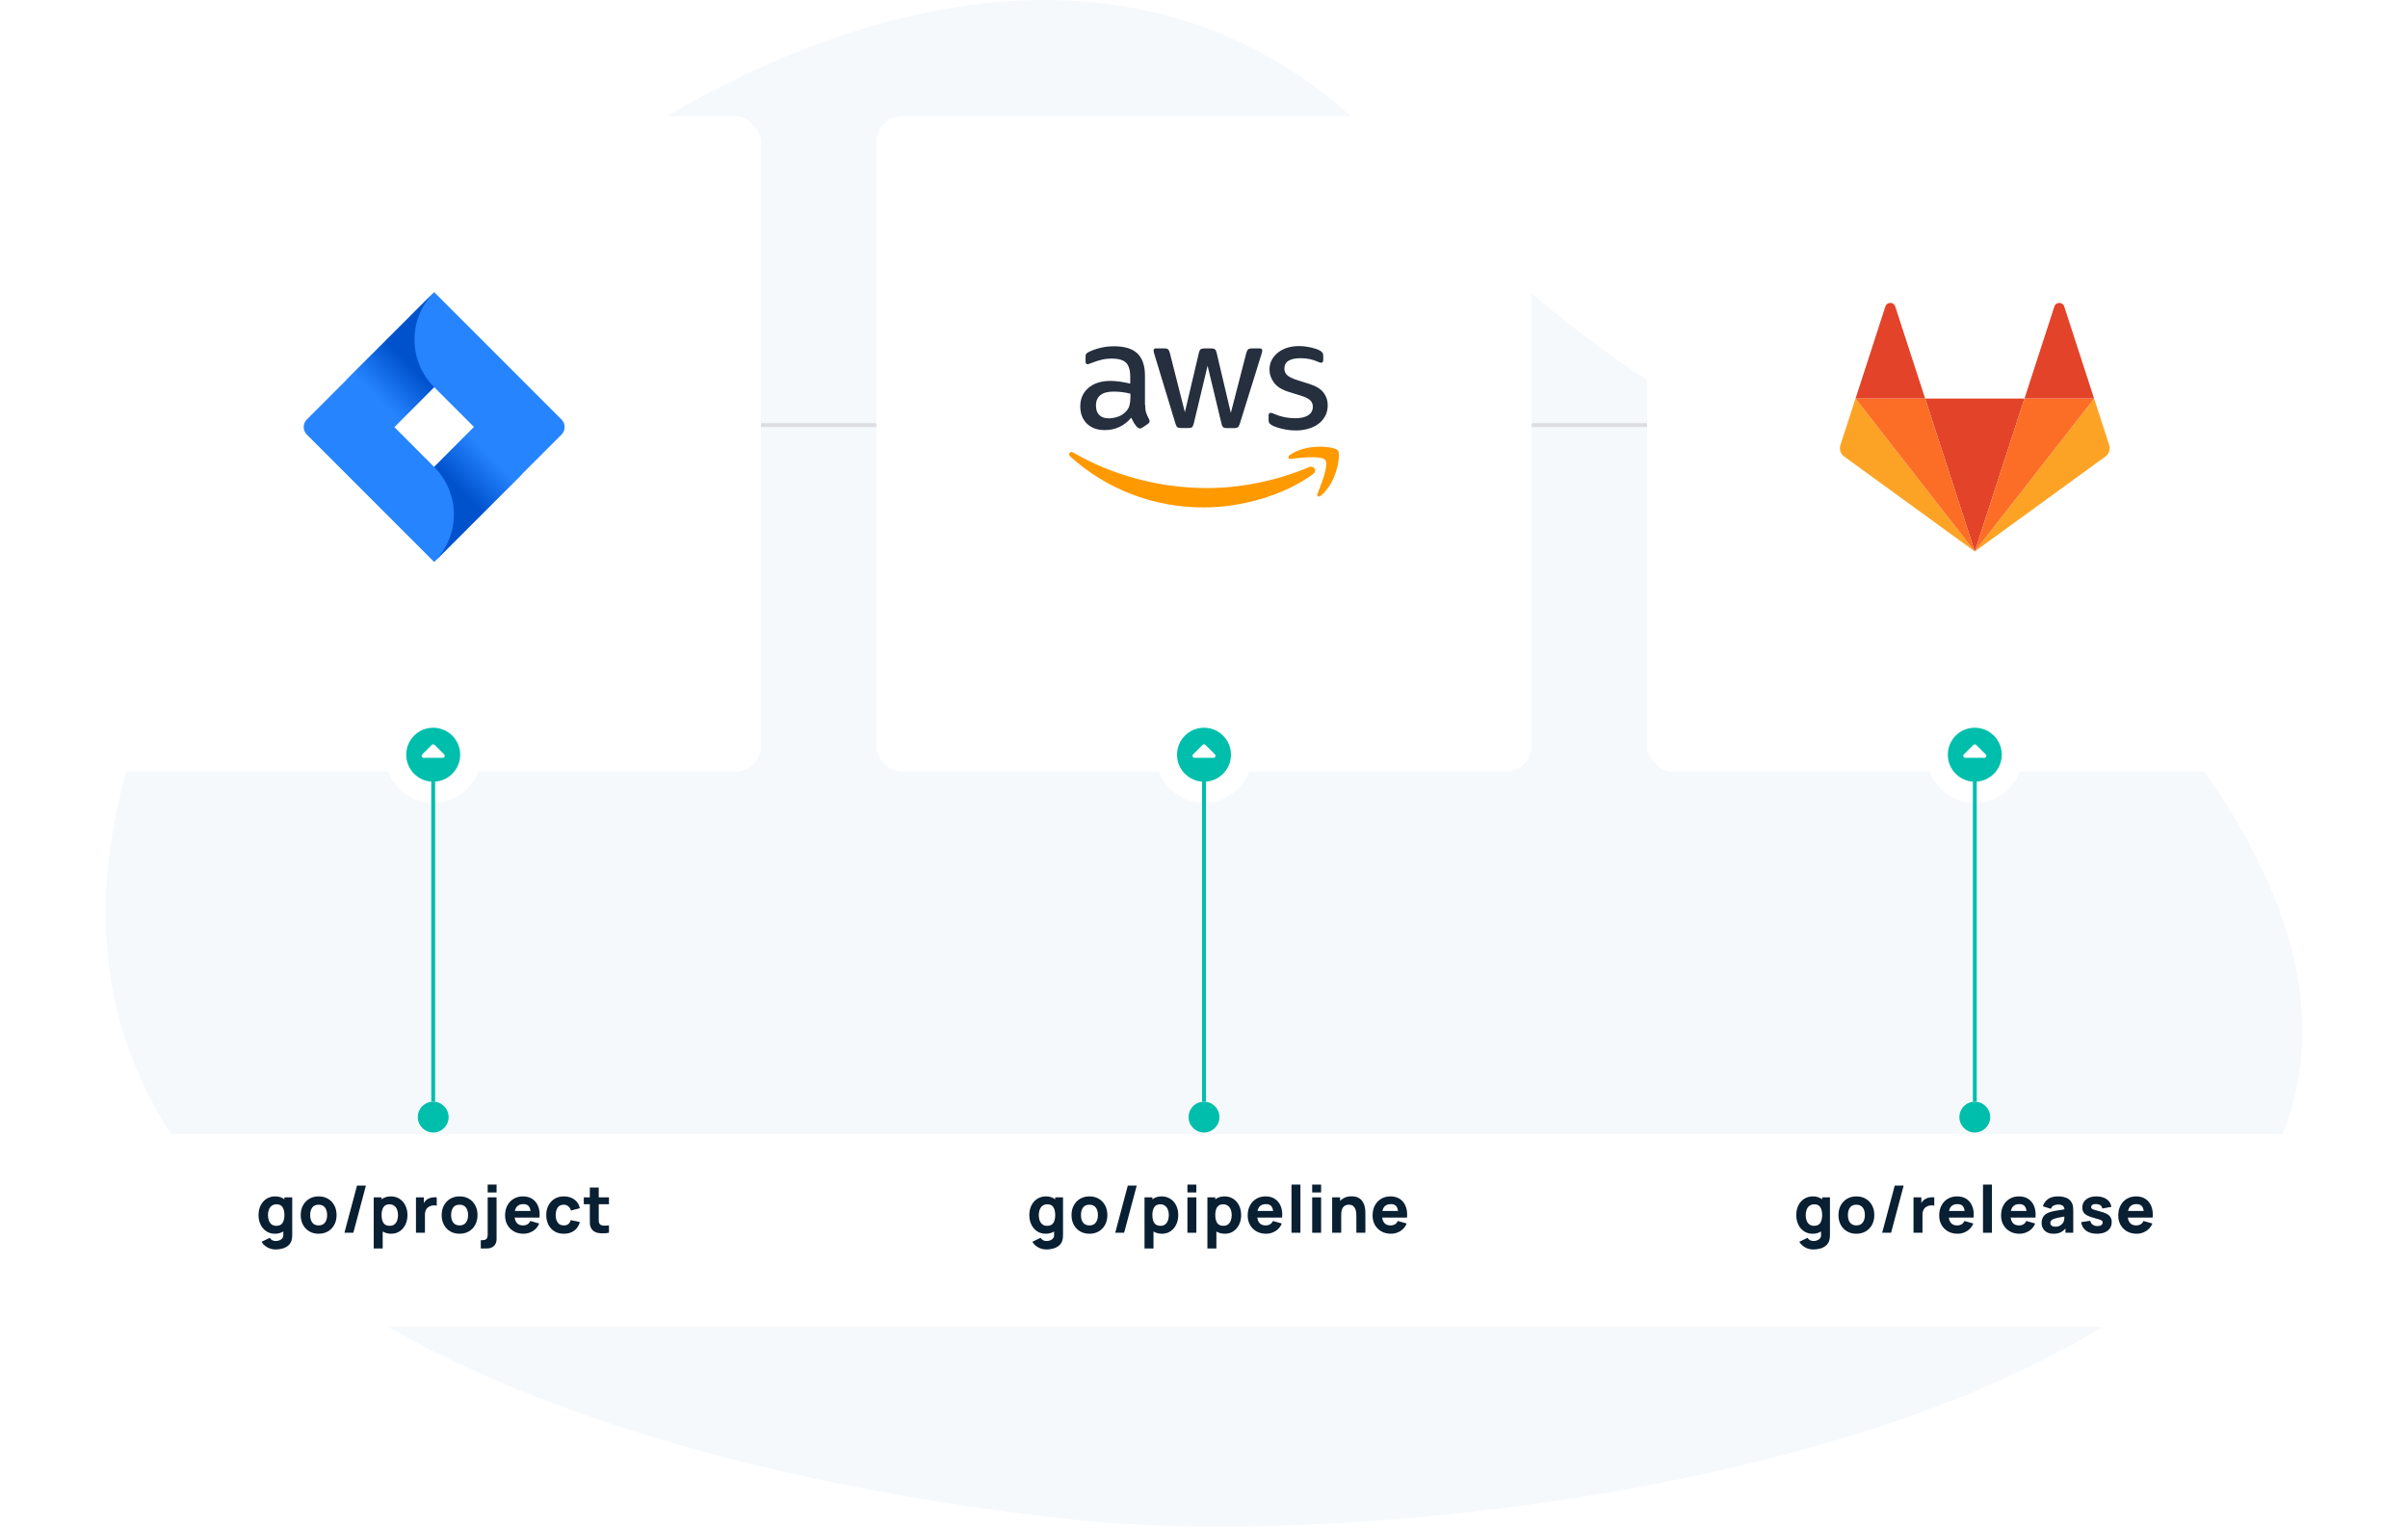 <svg width="570" height="362" viewBox="0 0 570 362" fill="none" xmlns="http://www.w3.org/2000/svg">
<path fill-rule="evenodd" clip-rule="evenodd" d="M513.667 171.689C512.079 169.699 510.496 167.742 508.806 165.793C458.421 106.72 408.1 124.252 329.412 37.035C250.723 -50.183 116.154 32.133 57.582 124.252C-44.332 281.786 112.666 344.536 255.548 359.792C360.359 370.195 637.736 327.267 513.667 171.69" fill="#F6F9FC"/>
<path fill-rule="evenodd" clip-rule="evenodd" d="M180.088 100.142L207.456 100.142L207.456 101.055L180.088 101.055L180.088 100.142Z" fill="#DBDDE1"/>
<path fill-rule="evenodd" clip-rule="evenodd" d="M362.544 100.142L389.912 100.142L389.912 101.055L362.544 101.055L362.544 100.142Z" fill="#DBDDE1"/>
<g filter="url(#filter0_d)">
<rect x="25" y="23.512" width="155.088" height="155.088" rx="6" fill="white"/>
</g>
<rect width="63.86" height="63.86" transform="translate(70.614 69.125)" fill="white"/>
<path d="M132.916 99.268L105.437 71.789L102.773 69.125L82.088 89.81L72.631 99.268C71.645 100.255 71.645 101.855 72.631 102.842L91.529 121.74L102.773 132.985L123.459 112.299L123.779 111.979L132.916 102.842C133.902 101.855 133.902 100.255 132.916 99.268ZM102.773 110.496L93.333 101.055L102.773 91.614L112.214 101.055L102.773 110.496Z" fill="#2684FF"/>
<path d="M102.774 91.612C96.593 85.431 96.562 75.418 102.706 69.199L82.046 89.851L93.291 101.095L102.774 91.612Z" fill="url(#paint0_linear)"/>
<path d="M112.239 101.031L102.773 110.497C105.757 113.479 107.433 117.524 107.433 121.742C107.433 125.96 105.757 130.005 102.773 132.986L123.484 112.276L112.239 101.031Z" fill="url(#paint1_linear)"/>
<g filter="url(#filter1_d)">
<rect x="207.456" y="23.512" width="155.088" height="155.088" rx="6" fill="white"/>
</g>
<g clip-path="url(#clip0)">
<path d="M271.067 95.767C271.067 96.553 271.151 97.191 271.3 97.658C271.47 98.125 271.682 98.635 271.98 99.187C272.086 99.357 272.128 99.527 272.128 99.675C272.128 99.888 272.001 100.1 271.725 100.313L270.387 101.205C270.196 101.332 270.005 101.396 269.835 101.396C269.622 101.396 269.41 101.29 269.197 101.099C268.9 100.78 268.645 100.44 268.433 100.1C268.22 99.739 268.008 99.336 267.774 98.847C266.118 100.801 264.036 101.778 261.53 101.778C259.746 101.778 258.323 101.268 257.282 100.249C256.242 99.23 255.711 97.87 255.711 96.171C255.711 94.366 256.348 92.9 257.643 91.796C258.939 90.691 260.659 90.139 262.847 90.139C263.569 90.139 264.313 90.203 265.098 90.309C265.884 90.415 266.691 90.585 267.541 90.776V89.226C267.541 87.612 267.201 86.486 266.543 85.828C265.863 85.169 264.716 84.851 263.081 84.851C262.337 84.851 261.573 84.936 260.787 85.127C260.001 85.318 259.236 85.552 258.493 85.849C258.153 85.998 257.898 86.082 257.75 86.125C257.601 86.168 257.495 86.189 257.41 86.189C257.112 86.189 256.964 85.976 256.964 85.53V84.49C256.964 84.15 257.006 83.895 257.112 83.746C257.219 83.598 257.41 83.449 257.707 83.3C258.451 82.918 259.343 82.599 260.383 82.344C261.424 82.068 262.528 81.941 263.697 81.941C266.224 81.941 268.072 82.514 269.261 83.661C270.429 84.808 271.024 86.55 271.024 88.886V95.767H271.067ZM262.443 98.996C263.144 98.996 263.866 98.868 264.631 98.614C265.396 98.359 266.075 97.891 266.649 97.254C266.989 96.851 267.243 96.405 267.371 95.895C267.498 95.385 267.583 94.769 267.583 94.047V93.155C266.967 93.007 266.309 92.879 265.629 92.794C264.95 92.709 264.291 92.667 263.633 92.667C262.21 92.667 261.169 92.943 260.468 93.516C259.767 94.09 259.428 94.897 259.428 95.959C259.428 96.957 259.682 97.7 260.213 98.21C260.723 98.741 261.466 98.996 262.443 98.996ZM279.498 101.29C279.116 101.29 278.861 101.226 278.691 101.077C278.521 100.95 278.373 100.653 278.245 100.249L273.254 83.831C273.127 83.406 273.063 83.13 273.063 82.982C273.063 82.642 273.233 82.451 273.573 82.451H275.654C276.058 82.451 276.334 82.514 276.482 82.663C276.652 82.79 276.78 83.088 276.907 83.491L280.475 97.552L283.789 83.491C283.895 83.067 284.022 82.79 284.192 82.663C284.362 82.536 284.66 82.451 285.042 82.451H286.741C287.144 82.451 287.421 82.514 287.59 82.663C287.76 82.79 287.909 83.088 287.994 83.491L291.35 97.722L295.024 83.491C295.152 83.067 295.3 82.79 295.449 82.663C295.619 82.536 295.895 82.451 296.277 82.451H298.252C298.592 82.451 298.783 82.621 298.783 82.982C298.783 83.088 298.762 83.194 298.741 83.322C298.72 83.449 298.677 83.619 298.592 83.852L293.474 100.27C293.346 100.695 293.198 100.971 293.028 101.099C292.858 101.226 292.582 101.311 292.221 101.311H290.394C289.991 101.311 289.714 101.247 289.544 101.099C289.375 100.95 289.226 100.674 289.141 100.249L285.849 86.55L282.578 100.228C282.472 100.653 282.344 100.929 282.175 101.077C282.005 101.226 281.707 101.29 281.325 101.29H279.498ZM306.791 101.863C305.686 101.863 304.582 101.736 303.52 101.481C302.458 101.226 301.63 100.95 301.077 100.631C300.737 100.44 300.504 100.228 300.419 100.037C300.334 99.845 300.291 99.633 300.291 99.442V98.359C300.291 97.913 300.461 97.7 300.78 97.7C300.907 97.7 301.035 97.722 301.162 97.764C301.29 97.806 301.481 97.891 301.693 97.976C302.415 98.295 303.201 98.55 304.03 98.72C304.879 98.89 305.707 98.975 306.557 98.975C307.895 98.975 308.936 98.741 309.658 98.274C310.38 97.806 310.762 97.127 310.762 96.256C310.762 95.661 310.571 95.173 310.189 94.769C309.807 94.366 309.084 94.005 308.044 93.665L304.964 92.709C303.414 92.221 302.267 91.499 301.566 90.543C300.865 89.608 300.504 88.567 300.504 87.463C300.504 86.571 300.695 85.785 301.077 85.106C301.46 84.426 301.969 83.831 302.607 83.364C303.244 82.875 303.966 82.514 304.815 82.26C305.665 82.005 306.557 81.898 307.491 81.898C307.959 81.898 308.447 81.92 308.915 81.983C309.403 82.047 309.849 82.132 310.295 82.217C310.72 82.323 311.123 82.429 311.506 82.557C311.888 82.684 312.185 82.812 312.398 82.939C312.695 83.109 312.907 83.279 313.035 83.47C313.162 83.64 313.226 83.874 313.226 84.171V85.169C313.226 85.615 313.056 85.849 312.738 85.849C312.568 85.849 312.292 85.764 311.93 85.594C310.72 85.042 309.361 84.766 307.853 84.766C306.642 84.766 305.686 84.957 305.028 85.36C304.369 85.764 304.03 86.38 304.03 87.251C304.03 87.845 304.242 88.355 304.667 88.759C305.091 89.162 305.877 89.566 307.003 89.927L310.019 90.883C311.548 91.371 312.653 92.051 313.311 92.921C313.969 93.792 314.288 94.79 314.288 95.895C314.288 96.808 314.097 97.637 313.736 98.359C313.353 99.081 312.844 99.718 312.185 100.228C311.527 100.759 310.741 101.141 309.828 101.417C308.872 101.714 307.874 101.863 306.791 101.863Z" fill="#252F3E"/>
<path fill-rule="evenodd" clip-rule="evenodd" d="M310.805 112.184C303.817 117.346 293.665 120.085 284.936 120.085C272.702 120.085 261.679 115.561 253.353 108.043C252.695 107.448 253.29 106.641 254.075 107.108C263.081 112.333 274.189 115.498 285.679 115.498C293.431 115.498 301.948 113.884 309.785 110.57C310.954 110.039 311.952 111.335 310.805 112.184Z" fill="#FF9900"/>
<path fill-rule="evenodd" clip-rule="evenodd" d="M313.715 108.873C312.822 107.726 307.81 108.321 305.537 108.597C304.858 108.682 304.752 108.087 305.368 107.641C309.361 104.838 315.923 105.645 316.688 106.579C317.453 107.535 316.476 114.098 312.738 117.241C312.164 117.73 311.612 117.475 311.867 116.838C312.716 114.735 314.607 109.999 313.715 108.873Z" fill="#FF9900"/>
</g>
<g filter="url(#filter2_d)">
<rect x="389.912" y="23.512" width="155.088" height="155.088" rx="6" fill="white"/>
</g>
<path d="M467.454 130.496L479.218 94.309H455.706L467.454 130.496Z" fill="#E24329"/>
<path d="M439.228 94.309L435.645 105.303C435.321 106.301 435.671 107.403 436.527 108.025L467.454 130.496L439.228 94.309Z" fill="#FCA326"/>
<path d="M439.228 94.31H455.706L448.614 72.516C448.252 71.401 446.67 71.401 446.294 72.516L439.228 94.31Z" fill="#E24329"/>
<path d="M495.697 94.309L499.266 105.303C499.59 106.301 499.24 107.403 498.385 108.025L467.454 130.496L495.697 94.309Z" fill="#FCA326"/>
<path d="M495.697 94.31H479.219L486.297 72.516C486.66 71.401 488.242 71.401 488.618 72.516L495.697 94.31Z" fill="#E24329"/>
<path d="M467.454 130.496L479.218 94.309H495.697L467.454 130.496Z" fill="#FC6D26"/>
<path d="M467.454 130.496L439.228 94.309H455.706L467.454 130.496Z" fill="#FC6D26"/>
<g filter="url(#filter3_d)">
<rect x="25" y="264.352" width="520" height="45.614" rx="6" fill="white"/>
</g>
<path d="M65.061 291.956C65.454 291.956 65.816 291.909 66.147 291.816C66.483 291.723 66.787 291.591 67.061 291.421V292.266C67.072 292.576 66.992 292.835 66.821 293.041C66.656 293.253 66.433 293.411 66.154 293.514C65.875 293.623 65.578 293.677 65.263 293.677C64.968 293.677 64.694 293.613 64.441 293.483C64.192 293.354 64.001 293.165 63.867 292.917L61.913 293.863C62.233 294.406 62.691 294.843 63.285 295.174C63.88 295.51 64.534 295.678 65.247 295.678C65.862 295.678 66.433 295.595 66.961 295.43C67.488 295.27 67.933 295.024 68.294 294.693C68.662 294.362 68.912 293.941 69.047 293.429C69.093 293.248 69.124 293.065 69.14 292.879C69.16 292.698 69.171 292.504 69.171 292.297V283.348H67.325V283.814C67.041 283.591 66.718 283.421 66.356 283.302C65.999 283.178 65.604 283.116 65.169 283.116C64.368 283.116 63.67 283.307 63.076 283.69C62.481 284.072 62.019 284.597 61.688 285.264C61.362 285.925 61.199 286.683 61.199 287.536C61.199 288.373 61.359 289.125 61.68 289.792C62.006 290.459 62.458 290.987 63.037 291.374C63.616 291.762 64.291 291.956 65.061 291.956ZM65.402 290.079C64.947 290.079 64.575 289.966 64.285 289.738C63.996 289.511 63.781 289.206 63.642 288.823C63.502 288.435 63.432 288.006 63.432 287.536C63.432 287.071 63.505 286.647 63.65 286.264C63.794 285.876 64.017 285.569 64.317 285.341C64.621 285.109 65.009 284.992 65.48 284.992C66.141 284.992 66.614 285.228 66.899 285.698C67.183 286.163 67.325 286.776 67.325 287.536C67.325 288.296 67.18 288.911 66.891 289.381C66.607 289.847 66.11 290.079 65.402 290.079Z" fill="#091F32"/>
<path d="M75.421 291.956C76.259 291.956 76.995 291.77 77.631 291.397C78.272 291.02 78.771 290.501 79.128 289.839C79.49 289.172 79.671 288.404 79.671 287.536C79.671 286.672 79.492 285.91 79.135 285.248C78.779 284.581 78.28 284.059 77.639 283.682C77.003 283.304 76.264 283.116 75.421 283.116C74.594 283.116 73.862 283.302 73.227 283.674C72.591 284.046 72.092 284.566 71.73 285.233C71.368 285.894 71.187 286.662 71.187 287.536C71.187 288.399 71.363 289.164 71.715 289.831C72.071 290.493 72.567 291.012 73.203 291.39C73.839 291.767 74.579 291.956 75.421 291.956ZM75.421 289.986C74.765 289.986 74.266 289.766 73.924 289.327C73.588 288.882 73.421 288.285 73.421 287.536C73.421 286.807 73.581 286.218 73.901 285.768C74.227 285.313 74.734 285.085 75.421 285.085C76.088 285.085 76.59 285.308 76.925 285.752C77.267 286.197 77.437 286.791 77.437 287.536C77.437 288.254 77.269 288.844 76.933 289.304C76.602 289.759 76.098 289.986 75.421 289.986Z" fill="#091F32"/>
<path d="M84.508 280.557H86.618L83.64 291.723H81.531L84.508 280.557Z" fill="#091F32"/>
<path d="M88.463 295.445H90.588V291.421C90.862 291.591 91.164 291.723 91.495 291.816C91.831 291.909 92.195 291.956 92.588 291.956C93.358 291.956 94.033 291.762 94.612 291.374C95.191 290.987 95.641 290.459 95.961 289.792C96.287 289.125 96.45 288.373 96.45 287.536C96.45 286.683 96.284 285.925 95.954 285.264C95.628 284.597 95.168 284.072 94.573 283.69C93.979 283.307 93.281 283.116 92.48 283.116C92.045 283.116 91.647 283.178 91.285 283.302C90.929 283.421 90.608 283.591 90.324 283.814V283.348H88.463V295.445ZM92.247 290.079C91.544 290.079 91.048 289.847 90.758 289.381C90.469 288.911 90.324 288.296 90.324 287.536C90.324 286.776 90.466 286.163 90.75 285.698C91.04 285.228 91.513 284.992 92.169 284.992C92.64 284.992 93.025 285.109 93.325 285.341C93.63 285.569 93.855 285.876 93.999 286.264C94.144 286.647 94.216 287.071 94.216 287.536C94.216 288.006 94.147 288.435 94.007 288.823C93.868 289.206 93.653 289.511 93.364 289.738C93.074 289.966 92.702 290.079 92.247 290.079Z" fill="#091F32"/>
<path d="M98.466 291.723H100.591V287.443C100.591 286.471 100.974 285.809 101.739 285.458C101.987 285.339 102.263 285.269 102.568 285.248C102.879 285.222 103.15 285.246 103.383 285.318V283.348C103.005 283.302 102.628 283.312 102.25 283.379C101.873 283.441 101.532 283.566 101.227 283.752C101.03 283.865 100.857 284.002 100.707 284.163C100.563 284.323 100.436 284.501 100.327 284.698V283.348H98.466V291.723Z" fill="#091F32"/>
<path d="M108.785 291.956C109.622 291.956 110.359 291.77 110.995 291.397C111.636 291.02 112.135 290.501 112.492 289.839C112.853 289.172 113.034 288.404 113.034 287.536C113.034 286.672 112.856 285.91 112.499 285.248C112.143 284.581 111.644 284.059 111.003 283.682C110.367 283.304 109.628 283.116 108.785 283.116C107.958 283.116 107.226 283.302 106.59 283.674C105.955 284.046 105.456 284.566 105.094 285.233C104.732 285.894 104.551 286.662 104.551 287.536C104.551 288.399 104.727 289.164 105.078 289.831C105.435 290.493 105.931 291.012 106.567 291.39C107.203 291.767 107.942 291.956 108.785 291.956ZM108.785 289.986C108.128 289.986 107.63 289.766 107.288 289.327C106.952 288.882 106.784 288.285 106.784 287.536C106.784 286.807 106.945 286.218 107.265 285.768C107.591 285.313 108.097 285.085 108.785 285.085C109.452 285.085 109.953 285.308 110.289 285.752C110.631 286.197 110.801 286.791 110.801 287.536C110.801 288.254 110.633 288.844 110.297 289.304C109.966 289.759 109.462 289.986 108.785 289.986Z" fill="#091F32"/>
<path d="M115.438 282.185H117.547V280.324H115.438V282.185ZM113.809 295.445H115.236C115.944 295.445 116.505 295.244 116.919 294.84C117.337 294.442 117.547 293.91 117.547 293.243V283.348H115.438V292.219C115.438 292.623 115.347 292.933 115.166 293.15C114.99 293.367 114.662 293.476 114.181 293.476H113.809V295.445Z" fill="#091F32"/>
<path d="M123.917 291.956C124.724 291.956 125.466 291.744 126.143 291.32C126.825 290.896 127.324 290.302 127.64 289.536L125.53 288.932C125.21 289.635 124.631 289.986 123.793 289.986C123.22 289.986 122.767 289.826 122.436 289.505C122.111 289.185 121.909 288.725 121.831 288.125H127.709C127.797 287.112 127.694 286.23 127.399 285.481C127.104 284.731 126.65 284.15 126.034 283.736C125.419 283.323 124.672 283.116 123.793 283.116C122.966 283.116 122.235 283.304 121.599 283.682C120.963 284.054 120.464 284.579 120.102 285.256C119.74 285.933 119.559 286.729 119.559 287.644C119.559 288.482 119.743 289.226 120.11 289.878C120.482 290.524 120.994 291.033 121.645 291.405C122.302 291.772 123.059 291.956 123.917 291.956ZM123.886 284.946C124.393 284.946 124.781 285.072 125.05 285.326C125.324 285.579 125.499 285.99 125.577 286.559H121.886C122.108 285.483 122.775 284.946 123.886 284.946Z" fill="#091F32"/>
<path d="M133.461 291.956C134.433 291.956 135.25 291.715 135.912 291.235C136.574 290.754 137.023 290.069 137.261 289.18L135.105 288.73C134.981 289.133 134.795 289.443 134.547 289.661C134.299 289.878 133.937 289.986 133.461 289.986C132.826 289.986 132.345 289.761 132.019 289.312C131.699 288.857 131.538 288.265 131.538 287.536C131.538 286.838 131.691 286.256 131.996 285.791C132.306 285.321 132.795 285.085 133.461 285.085C133.849 285.085 134.196 285.207 134.501 285.45C134.811 285.693 135.028 286.031 135.152 286.466L137.261 285.907C137.075 285.044 136.646 284.364 135.974 283.868C135.307 283.367 134.48 283.116 133.493 283.116C132.64 283.116 131.9 283.307 131.275 283.69C130.649 284.072 130.163 284.597 129.817 285.264C129.476 285.931 129.305 286.688 129.305 287.536C129.305 288.373 129.471 289.125 129.801 289.792C130.132 290.459 130.608 290.987 131.228 291.374C131.849 291.762 132.593 291.956 133.461 291.956Z" fill="#091F32"/>
<path d="M144.147 291.723V289.971C143.651 290.038 143.199 290.059 142.79 290.033C142.382 290.007 142.084 289.847 141.898 289.552C141.8 289.397 141.746 289.19 141.736 288.932C141.73 288.668 141.728 288.373 141.728 288.048V284.977H144.147V283.348H141.728V281.022H139.619V283.348H138.192V284.977H139.619V288.172C139.619 288.673 139.624 289.123 139.634 289.521C139.644 289.914 139.753 290.302 139.96 290.684C140.187 291.092 140.518 291.39 140.952 291.576C141.392 291.757 141.888 291.852 142.441 291.863C143 291.878 143.568 291.832 144.147 291.723Z" fill="#091F32"/>
<path d="M247.517 291.956C247.91 291.956 248.272 291.909 248.603 291.816C248.939 291.723 249.244 291.591 249.518 291.421V292.266C249.528 292.576 249.448 292.835 249.277 293.041C249.112 293.253 248.889 293.411 248.61 293.514C248.331 293.623 248.034 293.677 247.719 293.677C247.424 293.677 247.15 293.613 246.897 293.483C246.648 293.354 246.457 293.165 246.323 292.917L244.369 293.863C244.689 294.406 245.147 294.843 245.741 295.174C246.336 295.51 246.99 295.678 247.703 295.678C248.318 295.678 248.889 295.595 249.417 295.43C249.944 295.27 250.389 295.024 250.751 294.693C251.118 294.362 251.368 293.941 251.503 293.429C251.549 293.248 251.58 293.065 251.596 292.879C251.616 292.698 251.627 292.504 251.627 292.297V283.348H249.781V283.814C249.497 283.591 249.174 283.421 248.812 283.302C248.455 283.178 248.06 283.116 247.626 283.116C246.824 283.116 246.126 283.307 245.532 283.69C244.937 284.072 244.475 284.597 244.144 285.264C243.818 285.925 243.655 286.683 243.655 287.536C243.655 288.373 243.816 289.125 244.136 289.792C244.462 290.459 244.914 290.987 245.493 291.374C246.072 291.762 246.747 291.956 247.517 291.956ZM247.858 290.079C247.403 290.079 247.031 289.966 246.742 289.738C246.452 289.511 246.237 289.206 246.098 288.823C245.958 288.435 245.889 288.006 245.889 287.536C245.889 287.071 245.961 286.647 246.106 286.264C246.25 285.876 246.473 285.569 246.773 285.341C247.078 285.109 247.465 284.992 247.936 284.992C248.597 284.992 249.07 285.228 249.355 285.698C249.639 286.163 249.781 286.776 249.781 287.536C249.781 288.296 249.636 288.911 249.347 289.381C249.063 289.847 248.566 290.079 247.858 290.079Z" fill="#091F32"/>
<path d="M257.877 291.956C258.715 291.956 259.451 291.77 260.087 291.397C260.728 291.02 261.227 290.501 261.584 289.839C261.946 289.172 262.127 288.404 262.127 287.536C262.127 286.672 261.948 285.91 261.592 285.248C261.235 284.581 260.736 284.059 260.095 283.682C259.459 283.304 258.72 283.116 257.877 283.116C257.05 283.116 256.319 283.302 255.683 283.674C255.047 284.046 254.548 284.566 254.186 285.233C253.824 285.894 253.643 286.662 253.643 287.536C253.643 288.399 253.819 289.164 254.171 289.831C254.527 290.493 255.024 291.012 255.659 291.39C256.295 291.767 257.035 291.956 257.877 291.956ZM257.877 289.986C257.221 289.986 256.722 289.766 256.381 289.327C256.045 288.882 255.877 288.285 255.877 287.536C255.877 286.807 256.037 286.218 256.357 285.768C256.683 285.313 257.19 285.085 257.877 285.085C258.544 285.085 259.046 285.308 259.382 285.752C259.723 286.197 259.893 286.791 259.893 287.536C259.893 288.254 259.725 288.844 259.389 289.304C259.058 289.759 258.554 289.986 257.877 289.986Z" fill="#091F32"/>
<path d="M266.965 280.557H269.074L266.096 291.723H263.987L266.965 280.557Z" fill="#091F32"/>
<path d="M270.919 295.445H273.044V291.421C273.318 291.591 273.62 291.723 273.951 291.816C274.287 291.909 274.651 291.956 275.044 291.956C275.814 291.956 276.489 291.762 277.068 291.374C277.647 290.987 278.097 290.459 278.417 289.792C278.743 289.125 278.906 288.373 278.906 287.536C278.906 286.683 278.74 285.925 278.41 285.264C278.084 284.597 277.624 284.072 277.029 283.69C276.435 283.307 275.737 283.116 274.936 283.116C274.501 283.116 274.103 283.178 273.741 283.302C273.385 283.421 273.064 283.591 272.78 283.814V283.348H270.919V295.445ZM274.703 290.079C274 290.079 273.504 289.847 273.214 289.381C272.925 288.911 272.78 288.296 272.78 287.536C272.78 286.776 272.922 286.163 273.206 285.698C273.496 285.228 273.969 284.992 274.625 284.992C275.096 284.992 275.481 285.109 275.781 285.341C276.086 285.569 276.311 285.876 276.455 286.264C276.6 286.647 276.673 287.071 276.673 287.536C276.673 288.006 276.603 288.435 276.463 288.823C276.324 289.206 276.109 289.511 275.82 289.738C275.53 289.966 275.158 290.079 274.703 290.079Z" fill="#091F32"/>
<path d="M281.077 282.185H283.187V280.324H281.077V282.185ZM281.077 291.723H283.187V283.348H281.077V291.723Z" fill="#091F32"/>
<path d="M285.806 295.445H287.931V291.421C288.205 291.591 288.507 291.723 288.838 291.816C289.174 291.909 289.538 291.956 289.931 291.956C290.702 291.956 291.376 291.762 291.955 291.374C292.534 290.987 292.984 290.459 293.305 289.792C293.63 289.125 293.793 288.373 293.793 287.536C293.793 286.683 293.628 285.925 293.297 285.264C292.971 284.597 292.511 284.072 291.917 283.69C291.322 283.307 290.624 283.116 289.823 283.116C289.389 283.116 288.991 283.178 288.629 283.302C288.272 283.421 287.951 283.591 287.667 283.814V283.348H285.806V295.445ZM289.59 290.079C288.887 290.079 288.391 289.847 288.101 289.381C287.812 288.911 287.667 288.296 287.667 287.536C287.667 286.776 287.809 286.163 288.094 285.698C288.383 285.228 288.856 284.992 289.513 284.992C289.983 284.992 290.368 285.109 290.668 285.341C290.973 285.569 291.198 285.876 291.343 286.264C291.487 286.647 291.56 287.071 291.56 287.536C291.56 288.006 291.49 288.435 291.35 288.823C291.211 289.206 290.996 289.511 290.707 289.738C290.417 289.966 290.045 290.079 289.59 290.079Z" fill="#091F32"/>
<path d="M299.702 291.956C300.509 291.956 301.251 291.744 301.928 291.32C302.61 290.896 303.109 290.302 303.424 289.536L301.315 288.932C300.995 289.635 300.416 289.986 299.578 289.986C299.004 289.986 298.552 289.826 298.221 289.505C297.896 289.185 297.694 288.725 297.616 288.125H303.494C303.582 287.112 303.479 286.23 303.184 285.481C302.889 284.731 302.434 284.15 301.819 283.736C301.204 283.323 300.457 283.116 299.578 283.116C298.751 283.116 298.02 283.304 297.384 283.682C296.748 284.054 296.249 284.579 295.887 285.256C295.525 285.933 295.344 286.729 295.344 287.644C295.344 288.482 295.528 289.226 295.895 289.878C296.267 290.524 296.779 291.033 297.43 291.405C298.087 291.772 298.844 291.956 299.702 291.956ZM299.671 284.946C300.178 284.946 300.566 285.072 300.834 285.326C301.108 285.579 301.284 285.99 301.362 286.559H297.671C297.893 285.483 298.56 284.946 299.671 284.946Z" fill="#091F32"/>
<path d="M305.71 291.723H307.82V280.324H305.71V291.723Z" fill="#091F32"/>
<path d="M310.61 282.185H312.719V280.324H310.61V282.185ZM310.61 291.723H312.719V283.348H310.61V291.723Z" fill="#091F32"/>
<path d="M315.338 291.723H317.478V287.474C317.478 286.952 317.535 286.533 317.649 286.218C317.768 285.902 317.918 285.664 318.099 285.504C318.28 285.339 318.474 285.228 318.68 285.171C318.887 285.114 319.081 285.085 319.262 285.085C319.712 285.085 320.058 285.186 320.301 285.388C320.549 285.589 320.727 285.84 320.836 286.14C320.945 286.44 321.009 286.74 321.03 287.04C321.051 287.334 321.061 287.577 321.061 287.768V291.723H323.201V287.024C323.201 286.884 323.191 286.662 323.17 286.357C323.149 286.052 323.09 285.716 322.992 285.349C322.894 284.977 322.728 284.62 322.495 284.279C322.268 283.938 321.947 283.656 321.534 283.434C321.12 283.211 320.585 283.1 319.929 283.1C319.324 283.1 318.797 283.201 318.347 283.403C317.897 283.604 317.52 283.873 317.215 284.209V283.348H315.338V291.723Z" fill="#091F32"/>
<path d="M329.265 291.956C330.071 291.956 330.813 291.744 331.49 291.32C332.173 290.896 332.671 290.302 332.987 289.536L330.878 288.932C330.557 289.635 329.978 289.986 329.141 289.986C328.567 289.986 328.114 289.826 327.784 289.505C327.458 289.185 327.256 288.725 327.179 288.125H333.057C333.144 287.112 333.041 286.23 332.746 285.481C332.452 284.731 331.997 284.15 331.382 283.736C330.766 283.323 330.019 283.116 329.141 283.116C328.313 283.116 327.582 283.304 326.946 283.682C326.31 284.054 325.811 284.579 325.45 285.256C325.088 285.933 324.907 286.729 324.907 287.644C324.907 288.482 325.09 289.226 325.457 289.878C325.829 290.524 326.341 291.033 326.993 291.405C327.649 291.772 328.407 291.956 329.265 291.956ZM329.234 284.946C329.74 284.946 330.128 285.072 330.397 285.326C330.671 285.579 330.847 285.99 330.924 286.559H327.233C327.455 285.483 328.122 284.946 329.234 284.946Z" fill="#091F32"/>
<path d="M429.061 291.956C429.454 291.956 429.816 291.909 430.147 291.816C430.483 291.723 430.788 291.591 431.062 291.421V292.266C431.072 292.576 430.992 292.835 430.821 293.041C430.656 293.253 430.433 293.411 430.154 293.514C429.875 293.623 429.578 293.677 429.263 293.677C428.968 293.677 428.694 293.613 428.441 293.483C428.192 293.354 428.001 293.165 427.867 292.917L425.913 293.863C426.233 294.406 426.691 294.843 427.285 295.174C427.88 295.51 428.534 295.678 429.247 295.678C429.862 295.678 430.433 295.595 430.961 295.43C431.488 295.27 431.933 295.024 432.294 294.693C432.662 294.362 432.912 293.941 433.047 293.429C433.093 293.248 433.124 293.065 433.14 292.879C433.16 292.698 433.171 292.504 433.171 292.297V283.348H431.325V283.814C431.041 283.591 430.718 283.421 430.356 283.302C429.999 283.178 429.604 283.116 429.169 283.116C428.368 283.116 427.67 283.307 427.076 283.69C426.481 284.072 426.019 284.597 425.688 285.264C425.362 285.925 425.199 286.683 425.199 287.536C425.199 288.373 425.359 289.125 425.68 289.792C426.006 290.459 426.458 290.987 427.037 291.374C427.616 291.762 428.291 291.956 429.061 291.956ZM429.402 290.079C428.947 290.079 428.575 289.966 428.285 289.738C427.996 289.511 427.781 289.206 427.642 288.823C427.502 288.435 427.432 288.006 427.432 287.536C427.432 287.071 427.505 286.647 427.65 286.264C427.794 285.876 428.017 285.569 428.316 285.341C428.621 285.109 429.009 284.992 429.48 284.992C430.141 284.992 430.614 285.228 430.899 285.698C431.183 286.163 431.325 286.776 431.325 287.536C431.325 288.296 431.18 288.911 430.891 289.381C430.607 289.847 430.11 290.079 429.402 290.079Z" fill="#091F32"/>
<path d="M439.421 291.956C440.259 291.956 440.995 291.77 441.631 291.397C442.272 291.02 442.771 290.501 443.128 289.839C443.49 289.172 443.671 288.404 443.671 287.536C443.671 286.672 443.492 285.91 443.135 285.248C442.779 284.581 442.28 284.059 441.639 283.682C441.003 283.304 440.264 283.116 439.421 283.116C438.594 283.116 437.862 283.302 437.227 283.674C436.591 284.046 436.092 284.566 435.73 285.233C435.368 285.894 435.187 286.662 435.187 287.536C435.187 288.399 435.363 289.164 435.715 289.831C436.071 290.493 436.568 291.012 437.203 291.39C437.839 291.767 438.578 291.956 439.421 291.956ZM439.421 289.986C438.765 289.986 438.266 289.766 437.925 289.327C437.589 288.882 437.42 288.285 437.42 287.536C437.42 286.807 437.581 286.218 437.901 285.768C438.227 285.313 438.734 285.085 439.421 285.085C440.088 285.085 440.589 285.308 440.925 285.752C441.267 286.197 441.437 286.791 441.437 287.536C441.437 288.254 441.269 288.844 440.933 289.304C440.602 289.759 440.098 289.986 439.421 289.986Z" fill="#091F32"/>
<path d="M448.509 280.557H450.618L447.64 291.723H445.531L448.509 280.557Z" fill="#091F32"/>
<path d="M452.948 291.723H455.073V287.443C455.073 286.471 455.455 285.809 456.22 285.458C456.468 285.339 456.745 285.269 457.05 285.248C457.36 285.222 457.631 285.246 457.864 285.318V283.348C457.487 283.302 457.109 283.312 456.732 283.379C456.355 283.441 456.013 283.566 455.708 283.752C455.512 283.865 455.339 284.002 455.189 284.163C455.044 284.323 454.917 284.501 454.809 284.698V283.348H452.948V291.723Z" fill="#091F32"/>
<path d="M463.391 291.956C464.197 291.956 464.939 291.744 465.616 291.32C466.298 290.896 466.797 290.302 467.113 289.536L465.003 288.932C464.683 289.635 464.104 289.986 463.266 289.986C462.693 289.986 462.24 289.826 461.909 289.505C461.584 289.185 461.382 288.725 461.305 288.125H467.182C467.27 287.112 467.167 286.23 466.872 285.481C466.578 284.731 466.123 284.15 465.507 283.736C464.892 283.323 464.145 283.116 463.266 283.116C462.439 283.116 461.708 283.304 461.072 283.682C460.436 284.054 459.937 284.579 459.575 285.256C459.214 285.933 459.033 286.729 459.033 287.644C459.033 288.482 459.216 289.226 459.583 289.878C459.955 290.524 460.467 291.033 461.119 291.405C461.775 291.772 462.532 291.956 463.391 291.956ZM463.36 284.946C463.866 284.946 464.254 285.072 464.523 285.326C464.797 285.579 464.972 285.99 465.05 286.559H461.359C461.581 285.483 462.248 284.946 463.36 284.946Z" fill="#091F32"/>
<path d="M469.399 291.723H471.508V280.324H469.399V291.723Z" fill="#091F32"/>
<path d="M478.035 291.956C478.842 291.956 479.584 291.744 480.261 291.32C480.943 290.896 481.442 290.302 481.758 289.536L479.648 288.932C479.328 289.635 478.749 289.986 477.911 289.986C477.338 289.986 476.885 289.826 476.554 289.505C476.229 289.185 476.027 288.725 475.949 288.125H481.827C481.915 287.112 481.812 286.23 481.517 285.481C481.222 284.731 480.768 284.15 480.152 283.736C479.537 283.323 478.79 283.116 477.911 283.116C477.084 283.116 476.353 283.304 475.717 283.682C475.081 284.054 474.582 284.579 474.22 285.256C473.858 285.933 473.677 286.729 473.677 287.644C473.677 288.482 473.861 289.226 474.228 289.878C474.6 290.524 475.112 291.033 475.763 291.405C476.42 291.772 477.177 291.956 478.035 291.956ZM478.004 284.946C478.511 284.946 478.899 285.072 479.168 285.326C479.442 285.579 479.617 285.99 479.695 286.559H476.004C476.226 285.483 476.893 284.946 478.004 284.946Z" fill="#091F32"/>
<path d="M486.063 291.956C486.709 291.956 487.252 291.858 487.692 291.661C488.136 291.46 488.545 291.139 488.917 290.7V291.723H490.762V286.605C490.762 286.223 490.747 285.876 490.716 285.566C490.685 285.256 490.587 284.946 490.421 284.636C490.127 284.077 489.692 283.684 489.119 283.457C488.545 283.23 487.888 283.116 487.149 283.116C486.141 283.116 485.345 283.333 484.761 283.767C484.176 284.201 483.778 284.765 483.566 285.458L485.474 286.062C485.608 285.68 485.844 285.414 486.18 285.264C486.516 285.114 486.839 285.039 487.149 285.039C487.645 285.039 488.015 285.132 488.258 285.318C488.501 285.499 488.643 285.786 488.684 286.179C487.898 286.293 487.206 286.404 486.606 286.512C486.006 286.616 485.505 286.74 485.102 286.884C484.43 287.133 483.957 287.471 483.683 287.9C483.409 288.324 483.272 288.828 483.272 289.412C483.272 289.878 483.378 290.304 483.59 290.692C483.807 291.074 484.122 291.382 484.536 291.615C484.954 291.842 485.464 291.956 486.063 291.956ZM486.513 290.296C486.151 290.296 485.864 290.216 485.652 290.056C485.44 289.891 485.334 289.666 485.334 289.381C485.334 289.169 485.402 288.988 485.536 288.839C485.67 288.683 485.893 288.544 486.203 288.42C486.441 288.332 486.733 288.252 487.079 288.179C487.431 288.102 487.961 288.004 488.669 287.885C488.664 288.086 488.648 288.309 488.622 288.552C488.596 288.789 488.54 288.999 488.452 289.18C488.395 289.299 488.286 289.446 488.126 289.622C487.971 289.797 487.759 289.955 487.49 290.095C487.226 290.229 486.901 290.296 486.513 290.296Z" fill="#091F32"/>
<path d="M496.361 291.956C497.457 291.956 498.315 291.71 498.936 291.219C499.556 290.728 499.866 290.053 499.866 289.195C499.866 288.544 499.665 288.029 499.261 287.652C498.863 287.275 498.186 286.962 497.23 286.714C496.578 286.548 496.092 286.414 495.772 286.311C495.457 286.207 495.247 286.106 495.144 286.008C495.046 285.91 494.996 285.788 494.996 285.644C494.996 285.401 495.113 285.215 495.345 285.085C495.583 284.956 495.896 284.904 496.284 284.93C497.106 284.992 497.555 285.344 497.633 285.985L499.789 285.597C499.68 284.837 499.308 284.235 498.672 283.79C498.036 283.341 497.225 283.116 496.237 283.116C495.224 283.116 494.415 283.354 493.81 283.829C493.205 284.305 492.903 284.946 492.903 285.752C492.903 286.393 493.112 286.9 493.531 287.272C493.95 287.639 494.671 287.955 495.694 288.218C496.299 288.378 496.744 288.508 497.028 288.606C497.318 288.704 497.504 288.805 497.586 288.908C497.669 289.007 497.71 289.138 497.71 289.304C497.71 289.567 497.607 289.774 497.4 289.924C497.194 290.069 496.899 290.141 496.516 290.141C496.051 290.141 495.666 290.03 495.361 289.808C495.061 289.586 494.867 289.278 494.779 288.885L492.624 289.211C492.763 290.084 493.156 290.762 493.802 291.242C494.454 291.718 495.307 291.956 496.361 291.956Z" fill="#091F32"/>
<path d="M505.773 291.956C506.58 291.956 507.321 291.744 507.999 291.32C508.681 290.896 509.18 290.302 509.495 289.536L507.386 288.932C507.066 289.635 506.487 289.986 505.649 289.986C505.075 289.986 504.623 289.826 504.292 289.505C503.966 289.185 503.765 288.725 503.687 288.125H509.565C509.653 287.112 509.549 286.23 509.255 285.481C508.96 284.731 508.505 284.15 507.89 283.736C507.275 283.323 506.528 283.116 505.649 283.116C504.822 283.116 504.09 283.304 503.455 283.682C502.819 284.054 502.32 284.579 501.958 285.256C501.596 285.933 501.415 286.729 501.415 287.644C501.415 288.482 501.599 289.226 501.966 289.878C502.338 290.524 502.85 291.033 503.501 291.405C504.158 291.772 504.915 291.956 505.773 291.956ZM505.742 284.946C506.249 284.946 506.636 285.072 506.905 285.326C507.179 285.579 507.355 285.99 507.433 286.559H503.741C503.964 285.483 504.631 284.946 505.742 284.946Z" fill="#091F32"/>
<circle cx="102.544" cy="178.597" r="8.886" fill="#00BEAC" stroke="white" stroke-width="5"/>
<path d="M104.82 179.328L100.267 179.328C99.858 179.328 99.653 178.833 99.942 178.544L102.219 176.267C102.399 176.088 102.689 176.088 102.867 176.267L105.146 178.544C105.434 178.833 105.23 179.328 104.82 179.328Z" fill="white"/>
<circle cx="102.544" cy="264.352" r="3.649" fill="#00BEAC"/>
<path fill-rule="evenodd" clip-rule="evenodd" d="M102.088 260.7L102.088 183.156L103 183.156L103 260.7L102.088 260.7Z" fill="#00BEAC"/>
<circle cx="285" cy="178.597" r="8.886" fill="#00BEAC" stroke="white" stroke-width="5"/>
<path d="M287.276 179.328L282.724 179.328C282.314 179.328 282.109 178.833 282.398 178.544L284.675 176.267C284.855 176.088 285.145 176.088 285.323 176.267L287.602 178.544C287.891 178.833 287.686 179.328 287.276 179.328Z" fill="white"/>
<circle cx="285" cy="264.352" r="3.649" fill="#00BEAC"/>
<path fill-rule="evenodd" clip-rule="evenodd" d="M284.544 260.7L284.544 183.156L285.456 183.156L285.456 260.7L284.544 260.7Z" fill="#00BEAC"/>
<circle cx="467.456" cy="178.597" r="8.886" fill="#00BEAC" stroke="white" stroke-width="5"/>
<path d="M469.732 179.328L465.18 179.328C464.77 179.328 464.565 178.833 464.854 178.544L467.131 176.267C467.311 176.088 467.601 176.088 467.779 176.267L470.058 178.544C470.347 178.833 470.142 179.328 469.732 179.328Z" fill="white"/>
<circle cx="467.456" cy="264.352" r="3.649" fill="#00BEAC"/>
<path fill-rule="evenodd" clip-rule="evenodd" d="M467 260.7L467 183.156L467.912 183.156L467.912 260.7L467 260.7Z" fill="#00BEAC"/>
<defs>
<filter id="filter0_d" x="0" y="2.512" width="205.088" height="205.088" filterUnits="userSpaceOnUse" color-interpolation-filters="sRGB">
<feFlood flood-opacity="0" result="BackgroundImageFix"/>
<feColorMatrix in="SourceAlpha" type="matrix" values="0 0 0 0 0 0 0 0 0 0 0 0 0 0 0 0 0 0 127 0"/>
<feOffset dy="4"/>
<feGaussianBlur stdDeviation="12.5"/>
<feColorMatrix type="matrix" values="0 0 0 0 0.427 0 0 0 0 0.471 0 0 0 0 0.533 0 0 0 0.15 0"/>
<feBlend mode="normal" in2="BackgroundImageFix" result="effect1_dropShadow"/>
<feBlend mode="normal" in="SourceGraphic" in2="effect1_dropShadow" result="shape"/>
</filter>
<filter id="filter1_d" x="182.456" y="2.512" width="205.088" height="205.088" filterUnits="userSpaceOnUse" color-interpolation-filters="sRGB">
<feFlood flood-opacity="0" result="BackgroundImageFix"/>
<feColorMatrix in="SourceAlpha" type="matrix" values="0 0 0 0 0 0 0 0 0 0 0 0 0 0 0 0 0 0 127 0"/>
<feOffset dy="4"/>
<feGaussianBlur stdDeviation="12.5"/>
<feColorMatrix type="matrix" values="0 0 0 0 0.427 0 0 0 0 0.471 0 0 0 0 0.533 0 0 0 0.15 0"/>
<feBlend mode="normal" in2="BackgroundImageFix" result="effect1_dropShadow"/>
<feBlend mode="normal" in="SourceGraphic" in2="effect1_dropShadow" result="shape"/>
</filter>
<filter id="filter2_d" x="364.912" y="2.512" width="205.088" height="205.088" filterUnits="userSpaceOnUse" color-interpolation-filters="sRGB">
<feFlood flood-opacity="0" result="BackgroundImageFix"/>
<feColorMatrix in="SourceAlpha" type="matrix" values="0 0 0 0 0 0 0 0 0 0 0 0 0 0 0 0 0 0 127 0"/>
<feOffset dy="4"/>
<feGaussianBlur stdDeviation="12.5"/>
<feColorMatrix type="matrix" values="0 0 0 0 0.427 0 0 0 0 0.471 0 0 0 0 0.533 0 0 0 0.15 0"/>
<feBlend mode="normal" in2="BackgroundImageFix" result="effect1_dropShadow"/>
<feBlend mode="normal" in="SourceGraphic" in2="effect1_dropShadow" result="shape"/>
</filter>
<filter id="filter3_d" x="0" y="243.352" width="570" height="95.614" filterUnits="userSpaceOnUse" color-interpolation-filters="sRGB">
<feFlood flood-opacity="0" result="BackgroundImageFix"/>
<feColorMatrix in="SourceAlpha" type="matrix" values="0 0 0 0 0 0 0 0 0 0 0 0 0 0 0 0 0 0 127 0"/>
<feOffset dy="4"/>
<feGaussianBlur stdDeviation="12.5"/>
<feColorMatrix type="matrix" values="0 0 0 0 0.427 0 0 0 0 0.471 0 0 0 0 0.533 0 0 0 0.15 0"/>
<feBlend mode="normal" in2="BackgroundImageFix" result="effect1_dropShadow"/>
<feBlend mode="normal" in="SourceGraphic" in2="effect1_dropShadow" result="shape"/>
</filter>
<linearGradient id="paint0_linear" x1="96.075" y1="82.062" x2="86.699" y2="91.437" gradientUnits="userSpaceOnUse">
<stop offset="0.18" stop-color="#0052CC"/>
<stop offset="1" stop-color="#2684FF"/>
</linearGradient>
<linearGradient id="paint1_linear" x1="109.537" y1="119.938" x2="118.879" y2="110.595" gradientUnits="userSpaceOnUse">
<stop offset="0.18" stop-color="#0052CC"/>
<stop offset="1" stop-color="#2684FF"/>
</linearGradient>
<clipPath id="clip0">
<rect width="63.86" height="63.86" fill="white" transform="translate(253.07 69.125)"/>
</clipPath>
</defs>
</svg>
